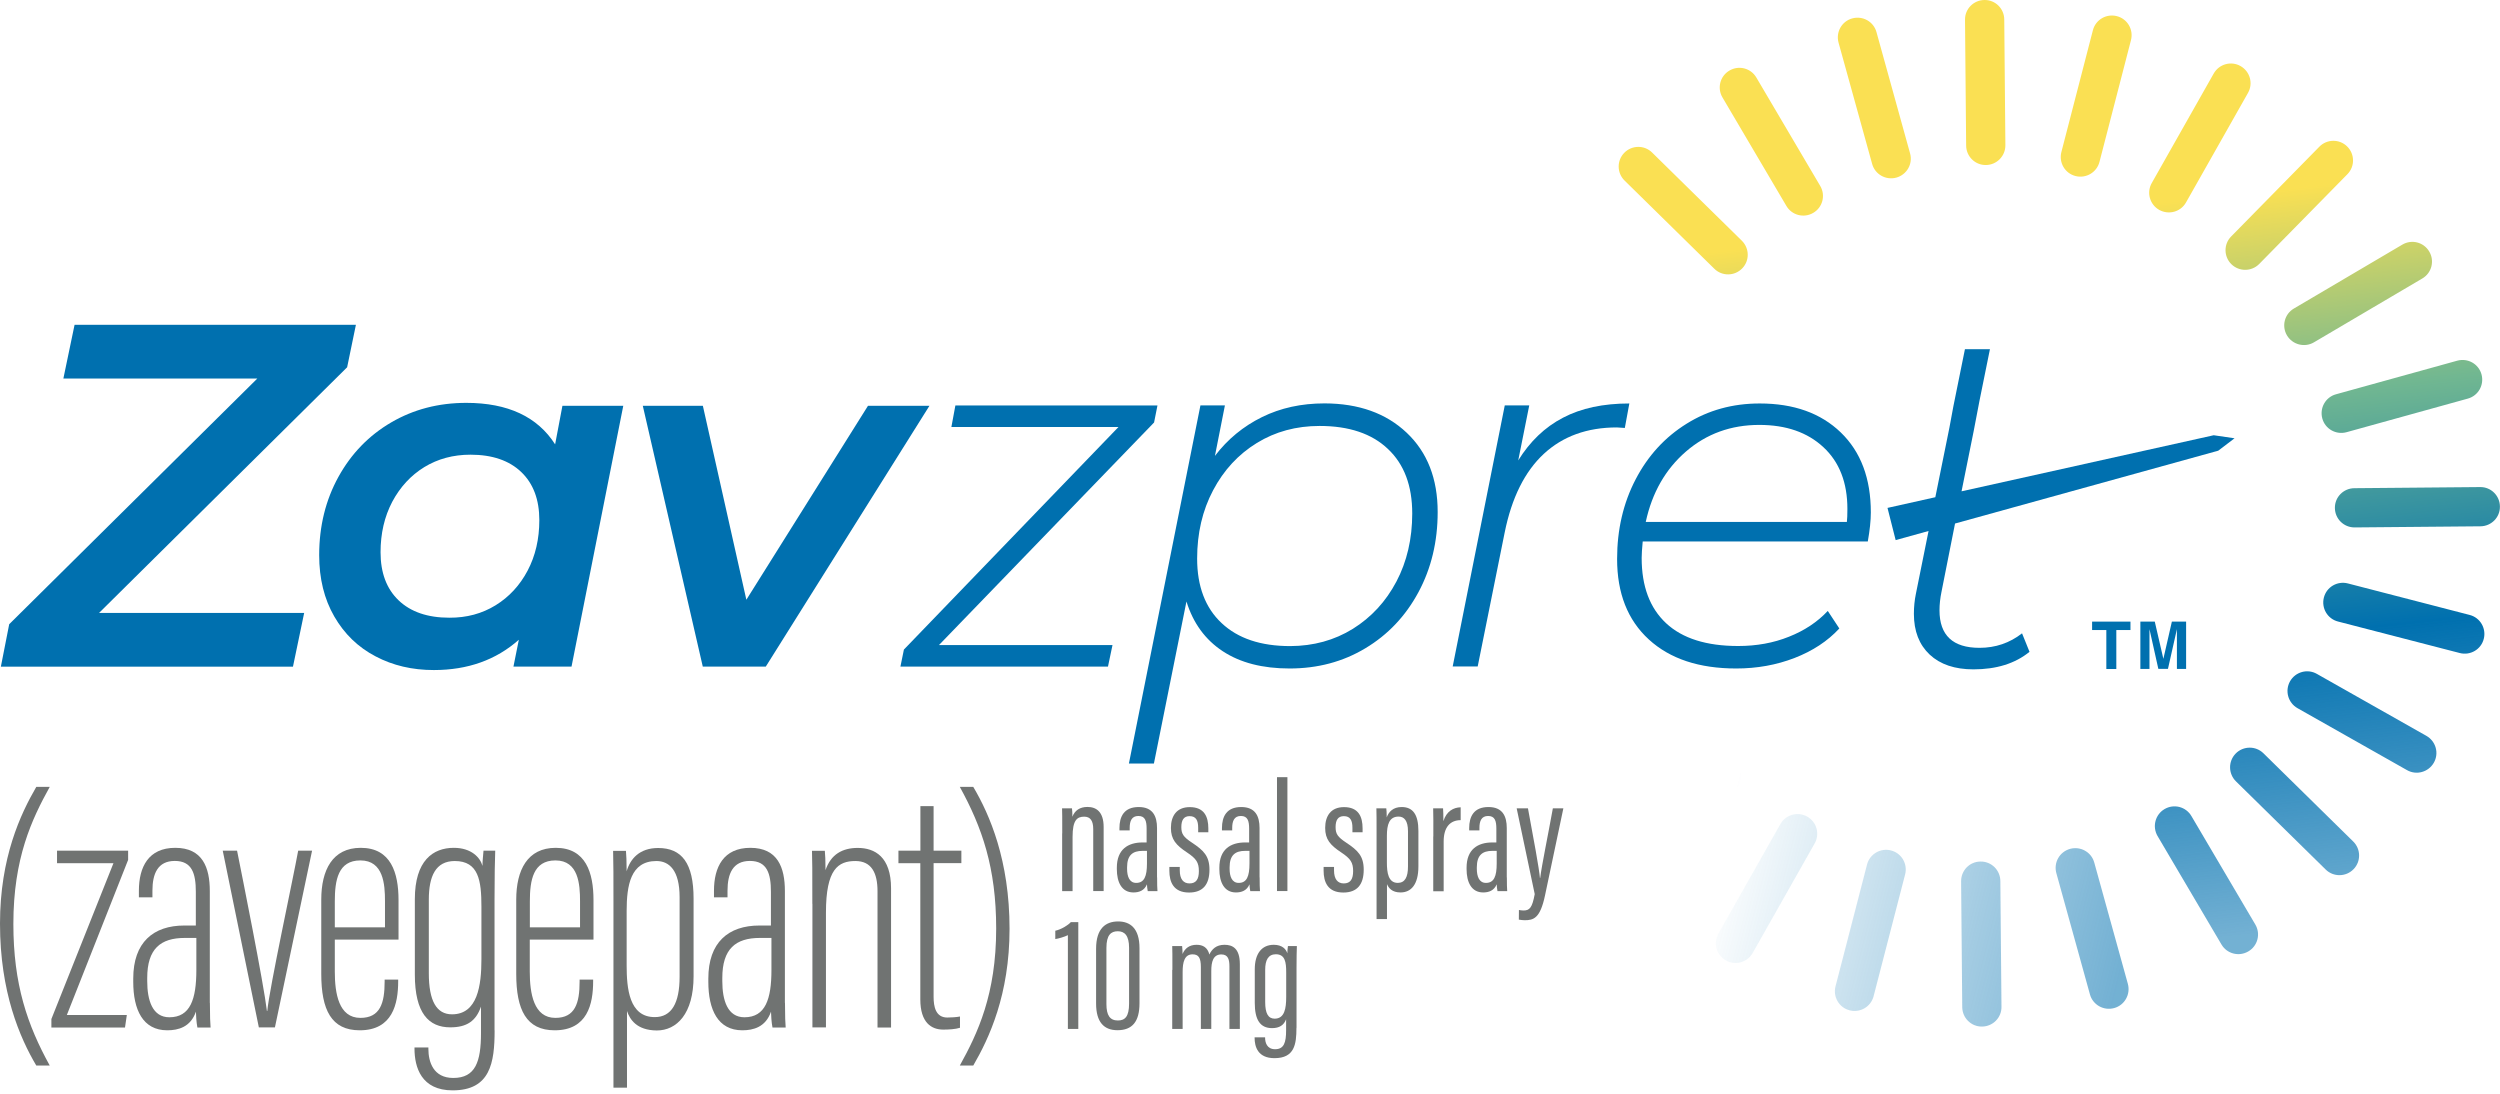 <svg width="288" height="126" viewBox="0 0 288 126" fill="none" xmlns="http://www.w3.org/2000/svg">
<g clip-path="url(#clip0_20_60)">
<path d="M39.99 42.31L11.41 70.61H35.04L33.75 76.8H0.1L1.06 71.91L29.64 43.61H7.3L8.59 37.42H41L39.99 42.31Z" fill="#0070AF"/>
<path d="M71.8 46.75L65.84 76.79H59.15L59.77 73.7C57.14 76.03 53.88 77.19 49.98 77.19C47.5 77.19 45.26 76.67 43.26 75.61C41.25 74.56 39.67 73.03 38.51 71.02C37.35 69.01 36.77 66.66 36.77 63.96C36.77 60.62 37.51 57.61 38.99 54.93C40.47 52.25 42.5 50.16 45.07 48.66C47.64 47.16 50.52 46.41 53.71 46.41C58.51 46.41 61.92 48.01 63.95 51.19L64.79 46.75H71.8ZM57.09 69.73C58.65 68.77 59.88 67.44 60.78 65.74C61.68 64.03 62.13 62.09 62.13 59.92C62.13 57.56 61.44 55.71 60.05 54.38C58.66 53.05 56.71 52.38 54.2 52.38C52.21 52.38 50.44 52.86 48.88 53.81C47.32 54.77 46.1 56.1 45.19 57.8C44.29 59.51 43.84 61.45 43.84 63.62C43.84 65.98 44.53 67.83 45.92 69.16C47.31 70.49 49.26 71.16 51.77 71.16C53.76 71.17 55.53 70.69 57.09 69.73Z" fill="#0070AF"/>
<path d="M107.07 46.75L88.22 76.79H80.96L74.05 46.75H80.97L85.98 69.09L99.99 46.75H107.07Z" fill="#0070AF"/>
<path d="M132.95 48.67L108.17 74.31H128.16L127.64 76.79H103.73L104.13 74.83L128.85 49.19H109.6L110.06 46.71H133.34L132.95 48.67Z" fill="#0070AF"/>
<path d="M162.05 49.85C164.43 52.1 165.62 55.14 165.62 58.98C165.62 62.4 164.88 65.48 163.4 68.23C161.92 70.98 159.88 73.13 157.29 74.68C154.7 76.24 151.78 77.01 148.56 77.01C145.45 77.01 142.88 76.35 140.86 75.02C138.84 73.69 137.45 71.78 136.68 69.29L132.93 87.96H130.05L138.29 46.7H141.11L139.96 52.52C141.42 50.6 143.23 49.11 145.38 48.05C147.53 46.99 149.93 46.47 152.59 46.47C156.52 46.48 159.67 47.6 162.05 49.85ZM155.85 72.44C157.98 71.11 159.65 69.3 160.87 66.99C162.08 64.69 162.69 62.07 162.69 59.15C162.69 55.96 161.76 53.48 159.89 51.72C158.03 49.95 155.4 49.07 152.02 49.07C149.33 49.07 146.92 49.72 144.79 51.03C142.66 52.34 140.98 54.15 139.75 56.48C138.52 58.8 137.91 61.43 137.91 64.35C137.91 67.54 138.85 70.02 140.73 71.78C142.61 73.55 145.24 74.43 148.63 74.43C151.31 74.42 153.72 73.76 155.85 72.44Z" fill="#0070AF"/>
<path d="M180.06 48.12C182.15 47.02 184.7 46.48 187.7 46.48L187.18 49.3L186.26 49.24C182.84 49.24 180.03 50.26 177.84 52.29C175.65 54.33 174.15 57.34 173.34 61.34L170.23 76.78H167.35L173.35 46.7H176.17L174.9 53.04C176.25 50.86 177.96 49.21 180.06 48.12Z" fill="#0070AF"/>
<path d="M189.24 62.38C189.16 63.23 189.12 63.86 189.12 64.28C189.12 67.55 190.06 70.05 191.94 71.8C193.82 73.55 196.59 74.42 200.24 74.42C202.35 74.42 204.3 74.07 206.09 73.35C207.88 72.64 209.37 71.65 210.56 70.38L211.89 72.4C210.54 73.86 208.82 74.99 206.73 75.8C204.63 76.61 202.4 77.01 200.01 77.01C195.74 77.01 192.39 75.9 189.95 73.67C187.51 71.44 186.29 68.35 186.29 64.39C186.29 61.01 187 57.96 188.42 55.23C189.84 52.5 191.8 50.36 194.3 48.81C196.8 47.25 199.6 46.48 202.72 46.48C206.64 46.48 209.75 47.59 212.06 49.82C214.37 52.05 215.52 55.12 215.52 59.04C215.52 59.96 215.4 61.08 215.17 62.38H189.24ZM194.23 52.01C191.87 54.05 190.32 56.75 189.59 60.13H212.76C212.8 59.78 212.82 59.29 212.82 58.63C212.82 55.6 211.9 53.22 210.05 51.51C208.21 49.8 205.75 48.95 202.67 48.95C199.41 48.95 196.59 49.97 194.23 52.01Z" fill="#0070AF"/>
<path d="M225.22 60.31L255.54 51.92L257.42 50.49L255.02 50.14L225.97 56.6L227.37 49.65L228.04 46.15L229.24 40.23H226.36L225.03 46.8L224.57 49.28L222.95 57.28L217.44 58.51L218.38 62.22L222.17 61.17L220.71 68.41C220.56 69.14 220.48 69.91 220.48 70.71C220.48 72.71 221.09 74.27 222.3 75.41C223.51 76.54 225.19 77.11 227.34 77.11C229.99 77.11 232.14 76.44 233.8 75.09L232.94 72.96C231.52 74.07 229.88 74.63 228.04 74.63C224.97 74.63 223.43 73.19 223.43 70.31C223.43 69.62 223.51 68.91 223.66 68.18L225.22 60.31Z" fill="#0070AF"/>
<path d="M5.73 90.65C3.67 94.37 1.54 98.84 1.54 106.44C1.54 113.42 3.16 118.09 5.73 122.75H4.18C2.28 119.54 0 114.28 0 106.4C0 98.79 2.37 93.77 4.18 90.65H5.73Z" fill="#707372"/>
<path d="M5.92 117.39L13.07 99.44H6.57V98H14.76V99.06L7.7 116.93H14.61L14.4 118.37H5.92V117.39Z" fill="#707372"/>
<path d="M24.18 115.53C24.18 117.03 24.22 117.95 24.26 118.37H22.74C22.62 117.76 22.58 116.95 22.57 116.54C21.96 118.32 20.54 118.69 19.27 118.69C16.45 118.69 15.35 116.32 15.35 113.1V112.73C15.35 108.56 17.66 106.62 21.24 106.62C21.68 106.62 22 106.62 22.56 106.62V102.74C22.56 100.63 22.12 99.18 20.14 99.18C18.16 99.18 17.56 100.67 17.56 102.61V103.37H16V102.61C16 99.88 17.1 97.67 20.19 97.67C23.34 97.67 24.17 99.95 24.17 102.65V115.53H24.18ZM22.62 108.05C22.3 108.05 21.69 108.05 21.29 108.05C18.5 108.05 16.96 109.3 16.96 112.66V113.03C16.96 115.25 17.57 117.19 19.51 117.19C21.93 117.19 22.62 115.1 22.62 111.73V108.05Z" fill="#707372"/>
<path d="M27.31 98C27.88 100.84 30.38 113.31 30.75 116.47H30.79C31.04 113.82 33.78 101.16 34.35 98H35.95L31.67 118.36H29.82L25.66 98H27.31Z" fill="#707372"/>
<path d="M38.57 108.25V111.94C38.57 114.44 39.02 117.26 41.52 117.26C43.79 117.26 44.31 115.56 44.31 113.09V112.85H45.87V113.05C45.87 115.65 45.22 118.69 41.44 118.69C38.18 118.69 37.01 116.35 37.01 112.19V103.64C37.01 100.23 38.3 97.67 41.56 97.67C45.04 97.67 45.91 100.56 45.91 103.68C45.91 104.7 45.91 107.1 45.91 108.24H38.57V108.25ZM44.35 106.83V103.8C44.35 101.89 44.18 99.12 41.52 99.12C38.94 99.12 38.57 101.41 38.57 103.84V106.83H44.35Z" fill="#707372"/>
<path d="M56.98 118.7C56.98 122.42 56.49 125.61 52.14 125.61C48.53 125.61 47.75 122.95 47.75 120.79V120.67H49.35V120.83C49.35 122.32 49.91 124.18 52.22 124.18C54.77 124.18 55.41 122.32 55.41 119V115.96C54.84 117.62 53.78 118.35 51.87 118.35C49.4 118.35 47.79 116.73 47.79 112.27V103.58C47.79 99.14 49.88 97.67 52.28 97.67C54.32 97.67 55.33 98.81 55.58 99.75C55.58 99.22 55.66 98.52 55.7 98H57.05C57.01 98.98 56.97 100.97 56.97 103.65V118.7H56.98ZM49.4 103.64V112.12C49.4 115.31 50.29 116.85 52.07 116.85C55.02 116.85 55.46 113.52 55.46 110.51V104.44C55.46 101.46 55.14 99.19 52.39 99.19C50.17 99.19 49.4 100.96 49.4 103.64Z" fill="#707372"/>
<path d="M61.03 108.25V111.94C61.03 114.44 61.48 117.26 63.98 117.26C66.25 117.26 66.77 115.56 66.77 113.09V112.85H68.33V113.05C68.33 115.65 67.68 118.69 63.9 118.69C60.64 118.69 59.47 116.35 59.47 112.19V103.64C59.47 100.23 60.76 97.67 64.02 97.67C67.5 97.67 68.37 100.56 68.37 103.68C68.37 104.7 68.37 107.1 68.37 108.24H61.03V108.25ZM66.82 106.83V103.8C66.82 101.89 66.65 99.12 63.99 99.12C61.41 99.12 61.04 101.41 61.04 103.84V106.83H66.82Z" fill="#707372"/>
<path d="M72.23 116.47V125.3H70.67V103.92C70.67 101.11 70.67 99.36 70.63 98.02H72.11C72.15 98.51 72.19 99.2 72.19 100.37C72.6 98.95 73.66 97.69 75.82 97.69C78.55 97.69 79.9 99.45 79.9 103.52V112.47C79.9 116.8 77.95 118.71 75.66 118.71C73.34 118.69 72.56 117.44 72.23 116.47ZM78.29 112.53V103.35C78.29 100.24 77.08 99.19 75.62 99.19C72.64 99.19 72.19 102 72.19 104.95V111.2C72.19 113.87 72.48 117.17 75.42 117.17C77.36 117.18 78.29 115.56 78.29 112.53Z" fill="#707372"/>
<path d="M90.43 115.53C90.43 117.03 90.47 117.95 90.51 118.37H88.99C88.87 117.76 88.83 116.95 88.82 116.54C88.21 118.32 86.79 118.69 85.52 118.69C82.7 118.69 81.6 116.32 81.6 113.1V112.73C81.6 108.56 83.91 106.62 87.49 106.62C87.93 106.62 88.25 106.62 88.81 106.62V102.74C88.81 100.63 88.37 99.18 86.39 99.18C84.41 99.18 83.81 100.67 83.81 102.61V103.37H82.25V102.61C82.25 99.88 83.35 97.67 86.44 97.67C89.59 97.67 90.42 99.95 90.42 102.65V115.53H90.43ZM88.87 108.05C88.55 108.05 87.94 108.05 87.54 108.05C84.75 108.05 83.21 109.3 83.21 112.66V113.03C83.21 115.25 83.82 117.19 85.76 117.19C88.18 117.19 88.87 115.1 88.87 111.73V108.05Z" fill="#707372"/>
<path d="M93.58 104.12C93.58 100.09 93.58 99.1 93.54 98.01H95.02C95.06 98.46 95.1 99.07 95.1 100.24C95.71 98.42 97.05 97.68 98.81 97.68C100.78 97.68 102.65 98.71 102.65 102.34V118.37H101.09V102.67C101.09 100.56 100.4 99.19 98.54 99.19C96.56 99.19 95.15 100.12 95.15 105.12V118.36H93.59V104.12H93.58Z" fill="#707372"/>
<path d="M103.51 98H106.03V92.87H107.55V98H110.75V99.43H107.55V114.83C107.55 115.97 107.79 117.22 109.13 117.22C109.54 117.22 110.23 117.18 110.59 117.1V118.4C110.06 118.57 109.28 118.61 108.66 118.61C107.29 118.61 106.02 117.8 106.02 115.13V99.44H103.5V98H103.51Z" fill="#707372"/>
<path d="M110.57 122.75C112.63 119.03 114.76 114.56 114.76 106.96C114.76 99.98 113.14 95.31 110.57 90.65H112.12C114.02 93.86 116.3 99.12 116.3 107C116.3 114.61 113.93 119.63 112.12 122.75H110.57Z" fill="#707372"/>
<path d="M122.37 96.01C122.37 94.1 122.37 93.6 122.35 93.12H123.49C123.52 93.33 123.54 93.66 123.54 94.09C123.82 93.36 124.4 92.96 125.28 92.96C126.3 92.96 127.14 93.53 127.14 95.27V102.65H125.94V95.52C125.94 94.58 125.63 94.08 124.9 94.08C124.07 94.08 123.56 94.49 123.56 96.41V102.66H122.36V96.01H122.37Z" fill="#707372"/>
<path d="M133.3 101.08C133.3 101.74 133.31 102.4 133.34 102.66H132.22C132.17 102.42 132.13 102.04 132.13 101.87C131.83 102.6 131.22 102.81 130.57 102.81C129.21 102.81 128.66 101.61 128.66 100.13V99.96C128.66 97.85 129.94 97.05 131.63 97.05C131.78 97.05 131.9 97.05 132.09 97.05V95.47C132.09 94.58 131.93 94 131.14 94C130.36 94 130.14 94.6 130.14 95.38V95.66H128.96V95.4C128.96 94.08 129.48 92.97 131.18 92.97C132.8 92.97 133.29 94.02 133.29 95.39V101.08H133.3ZM132.13 98.02C132.01 98.02 131.76 98.02 131.63 98.02C130.5 98.02 129.84 98.5 129.84 99.92V100.08C129.84 100.97 130.11 101.71 130.89 101.71C131.82 101.71 132.13 100.95 132.13 99.48V98.02Z" fill="#707372"/>
<path d="M135.91 99.86V100.27C135.91 101.28 136.33 101.77 137.03 101.77C137.8 101.77 138.11 101.28 138.11 100.35C138.11 99.36 137.81 98.91 136.74 98.2C135.47 97.36 134.89 96.69 134.89 95.38C134.89 94.02 135.53 92.98 137.06 92.98C138.72 92.98 139.2 94.07 139.2 95.43V95.88H138.03V95.37C138.03 94.52 137.79 94.02 137.04 94.02C136.36 94.02 136.09 94.49 136.09 95.28C136.09 96.07 136.33 96.42 137.31 97.07C138.65 97.96 139.33 98.61 139.33 100.19C139.33 101.89 138.58 102.82 136.98 102.82C135.18 102.82 134.71 101.6 134.71 100.3V99.87H135.91V99.86Z" fill="#707372"/>
<path d="M145.11 101.08C145.11 101.74 145.12 102.4 145.15 102.66H144.03C143.98 102.42 143.94 102.04 143.94 101.87C143.64 102.6 143.03 102.81 142.38 102.81C141.02 102.81 140.47 101.61 140.47 100.13V99.96C140.47 97.85 141.75 97.05 143.44 97.05C143.59 97.05 143.71 97.05 143.9 97.05V95.47C143.9 94.58 143.74 94 142.95 94C142.17 94 141.95 94.6 141.95 95.38V95.66H140.77V95.4C140.77 94.08 141.29 92.97 142.99 92.97C144.61 92.97 145.1 94.02 145.1 95.39V101.08H145.11ZM143.94 98.02C143.82 98.02 143.57 98.02 143.44 98.02C142.31 98.02 141.65 98.5 141.65 99.92V100.08C141.65 100.97 141.92 101.71 142.7 101.71C143.63 101.71 143.94 100.95 143.94 99.48V98.02Z" fill="#707372"/>
<path d="M147.11 102.65V89.53H148.31V102.65H147.11Z" fill="#707372"/>
<path d="M153.68 99.86V100.27C153.68 101.28 154.1 101.77 154.8 101.77C155.57 101.77 155.88 101.28 155.88 100.35C155.88 99.36 155.58 98.91 154.51 98.2C153.24 97.36 152.66 96.69 152.66 95.38C152.66 94.02 153.3 92.98 154.83 92.98C156.49 92.98 156.97 94.07 156.97 95.43V95.88H155.8V95.37C155.8 94.52 155.56 94.02 154.81 94.02C154.13 94.02 153.86 94.49 153.86 95.28C153.86 96.07 154.1 96.42 155.08 97.07C156.42 97.96 157.1 98.61 157.1 100.19C157.1 101.89 156.35 102.82 154.75 102.82C152.95 102.82 152.48 101.6 152.48 100.3V99.87H153.68V99.86Z" fill="#707372"/>
<path d="M159.78 101.85V105.88H158.58V95.87C158.58 94.57 158.58 93.72 158.56 93.12H159.7C159.73 93.33 159.75 93.69 159.75 94.16C159.98 93.52 160.49 92.97 161.47 92.97C162.77 92.97 163.4 93.84 163.4 95.73V99.81C163.4 101.9 162.56 102.81 161.34 102.81C160.36 102.81 159.97 102.3 159.78 101.85ZM162.2 99.83V95.75C162.2 94.53 161.75 94.07 161.12 94.07C160.03 94.07 159.77 95.01 159.77 96.29V99.37C159.77 100.51 159.92 101.71 161.03 101.71C161.86 101.7 162.2 101.03 162.2 99.83Z" fill="#707372"/>
<path d="M165.12 96.37C165.12 94.84 165.13 93.94 165.1 93.12H166.24C166.26 93.39 166.28 93.93 166.28 94.6C166.63 93.45 167.44 93.02 168.27 93V94.48C167.07 94.49 166.31 95.27 166.31 96.94V102.67H165.11V96.37H165.12Z" fill="#707372"/>
<path d="M173.59 101.08C173.59 101.74 173.6 102.4 173.63 102.66H172.51C172.46 102.42 172.42 102.04 172.42 101.87C172.12 102.6 171.51 102.81 170.86 102.81C169.5 102.81 168.95 101.61 168.95 100.13V99.96C168.95 97.85 170.23 97.05 171.92 97.05C172.07 97.05 172.19 97.05 172.38 97.05V95.47C172.38 94.58 172.22 94 171.43 94C170.65 94 170.43 94.6 170.43 95.38V95.66H169.25V95.4C169.25 94.08 169.77 92.97 171.47 92.97C173.09 92.97 173.58 94.02 173.58 95.39V101.08H173.59ZM172.42 98.02C172.3 98.02 172.05 98.02 171.92 98.02C170.79 98.02 170.13 98.5 170.13 99.92V100.08C170.13 100.97 170.4 101.71 171.18 101.71C172.11 101.71 172.42 100.95 172.42 99.48V98.02Z" fill="#707372"/>
<path d="M176.02 93.12C176.68 96.67 177.31 100.06 177.4 101.14H177.43C177.62 99.62 178.32 96.28 178.89 93.12H180.1L177.98 103.18C177.42 105.81 176.66 106.01 175.63 106.01C175.41 106.01 175.15 105.97 174.97 105.94L174.98 104.83C175.07 104.85 175.33 104.89 175.5 104.89C176.22 104.89 176.51 104.57 176.8 103L174.72 93.12H176.02Z" fill="#707372"/>
<path d="M123.02 118.53V107.73C122.68 107.91 121.9 108.14 121.57 108.18V107.22C122.26 107.07 123.05 106.58 123.36 106.23H124.22V118.53H123.02Z" fill="#707372"/>
<path d="M131.27 109.23V115.58C131.27 117.72 130.42 118.68 128.73 118.68C127.18 118.68 126.27 117.75 126.27 115.61V109.29C126.27 106.94 127.39 106.15 128.81 106.15C130.19 106.15 131.27 106.93 131.27 109.23ZM127.46 109.2V115.67C127.46 116.96 127.86 117.56 128.78 117.56C129.6 117.56 130.07 117.11 130.07 115.62V109.19C130.07 107.77 129.55 107.28 128.77 107.28C127.99 107.28 127.46 107.7 127.46 109.2Z" fill="#707372"/>
<path d="M135.06 111.73C135.06 110.04 135.06 109.46 135.04 108.99H136.18C136.22 109.27 136.22 109.58 136.23 109.9C136.5 109.25 137.02 108.84 137.85 108.84C138.57 108.84 139.11 109.14 139.32 109.96C139.6 109.36 140.1 108.84 141.06 108.84C141.97 108.84 142.83 109.23 142.83 111.07V118.53H141.63V111.33C141.63 110.56 141.49 109.95 140.7 109.95C139.75 109.95 139.54 110.81 139.54 111.86V118.53H138.34V111.41C138.34 110.34 138.08 109.94 137.38 109.94C136.46 109.94 136.24 110.83 136.24 111.96V118.53H135.04V111.73H135.06Z" fill="#707372"/>
<path d="M149.35 118.41C149.35 120.3 149.13 121.9 146.82 121.9C144.9 121.9 144.53 120.58 144.53 119.55V119.5H145.74V119.56C145.74 120.08 145.94 120.87 146.89 120.87C147.92 120.87 148.16 120.1 148.16 118.69V117.42C147.9 118.1 147.39 118.44 146.54 118.44C145.15 118.44 144.55 117.45 144.55 115.54V111.66C144.55 109.89 145.33 108.84 146.74 108.84C147.71 108.84 148.16 109.35 148.3 109.82C148.3 109.56 148.34 109.2 148.37 108.99H149.4C149.38 109.5 149.36 110.38 149.36 111.53V118.41H149.35ZM145.75 111.72V115.44C145.75 116.73 146.09 117.35 146.84 117.35C147.99 117.35 148.17 116.16 148.17 114.84V112.02C148.17 110.85 148.05 109.93 146.97 109.93C146.1 109.94 145.75 110.6 145.75 111.72Z" fill="#707372"/>
<path d="M248.55 96.31L255.91 108.8C256.54 109.88 257.93 110.24 259.01 109.6C260.09 108.97 260.45 107.58 259.81 106.5L252.45 94.01C251.82 92.93 250.43 92.57 249.35 93.21C248.28 93.84 247.92 95.23 248.55 96.31ZM257.58 90.01L267.92 100.17C268.81 101.05 270.25 101.03 271.12 100.14C272 99.25 271.98 97.81 271.09 96.94L260.75 86.78C259.86 85.9 258.42 85.92 257.55 86.81C256.68 87.7 256.69 89.13 257.58 90.01ZM264.67 81.58L277.29 88.72C278.38 89.34 279.76 88.95 280.38 87.86C281 86.77 280.61 85.39 279.52 84.77L266.9 77.63C265.81 77.01 264.43 77.4 263.81 78.49C263.2 79.58 263.58 80.96 264.67 81.58ZM269.34 71.6L283.37 75.23C284.58 75.54 285.82 74.82 286.13 73.6C286.44 72.39 285.72 71.15 284.5 70.84L270.47 67.21C269.26 66.9 268.02 67.62 267.71 68.84C267.4 70.06 268.13 71.29 269.34 71.6ZM271.26 60.76L285.75 60.63C287 60.62 288.01 59.6 287.99 58.35C287.98 57.1 286.96 56.09 285.71 56.11L271.22 56.24C269.97 56.25 268.96 57.27 268.98 58.52C268.99 59.77 270.01 60.77 271.26 60.76ZM270.32 49.79L284.29 45.92C285.5 45.59 286.2 44.34 285.87 43.13C285.54 41.92 284.29 41.22 283.08 41.55L269.11 45.42C267.9 45.75 267.2 47 267.53 48.21C267.86 49.42 269.11 50.12 270.32 49.79ZM266.56 39.44L279.05 32.08C280.13 31.45 280.49 30.06 279.85 28.98C279.22 27.9 277.83 27.54 276.75 28.18L264.26 35.54C263.18 36.17 262.82 37.56 263.46 38.64C264.1 39.71 265.49 40.07 266.56 39.44ZM260.26 30.41L270.42 20.07C271.3 19.18 271.28 17.74 270.39 16.87C269.5 15.99 268.06 16.01 267.19 16.9L257.03 27.24C256.15 28.13 256.17 29.57 257.06 30.44C257.95 31.31 259.38 31.3 260.26 30.41ZM251.83 23.32L258.97 10.7C259.59 9.61 259.2 8.23 258.11 7.61C257.02 6.99 255.64 7.38 255.02 8.47L247.88 21.09C247.26 22.18 247.65 23.56 248.74 24.18C249.84 24.79 251.22 24.41 251.83 23.32ZM241.86 18.65L245.49 4.62C245.8 3.41 245.08 2.17 243.86 1.86C242.65 1.55 241.41 2.27 241.1 3.49L237.47 17.52C237.16 18.73 237.88 19.97 239.1 20.28C240.31 20.59 241.55 19.86 241.86 18.65ZM231.02 16.73L230.89 2.24C230.88 0.99 229.86 -0.02 228.61 0C227.36 0.01 226.35 1.03 226.37 2.28L226.5 16.77C226.51 18.02 227.53 19.03 228.78 19.01C230.02 19 231.03 17.98 231.02 16.73ZM220.04 17.67L216.17 3.7C215.84 2.49 214.59 1.79 213.38 2.12C212.17 2.45 211.47 3.7 211.8 4.91L215.67 18.88C216 20.09 217.25 20.79 218.46 20.46C219.67 20.12 220.38 18.88 220.04 17.67ZM209.69 21.42L202.33 8.93C201.7 7.85 200.31 7.49 199.23 8.13C198.15 8.76 197.79 10.15 198.43 11.23L205.79 23.72C206.42 24.8 207.81 25.16 208.89 24.52C209.97 23.89 210.33 22.5 209.69 21.42ZM200.66 27.73L190.32 17.57C189.43 16.69 187.99 16.71 187.12 17.6C186.24 18.49 186.26 19.93 187.15 20.8L197.49 30.96C198.38 31.84 199.82 31.82 200.69 30.93C201.57 30.04 201.55 28.61 200.66 27.73Z" fill="url(#paint0_linear_20_60)"/>
<path d="M196.68 87.84L186.52 98.18C185.64 99.07 185.66 100.51 186.55 101.38C187.44 102.26 188.88 102.24 189.75 101.35L199.91 91.01C200.79 90.12 200.77 88.68 199.88 87.81C198.99 86.94 197.55 86.95 196.68 87.84ZM205.1 94.93L197.96 107.55C197.34 108.64 197.73 110.02 198.82 110.64C199.91 111.26 201.29 110.87 201.91 109.78L209.05 97.16C209.67 96.07 209.28 94.69 208.19 94.07C207.1 93.46 205.72 93.84 205.1 94.93ZM215.08 99.6L211.45 113.63C211.14 114.84 211.86 116.08 213.08 116.39C214.29 116.7 215.53 115.98 215.84 114.76L219.47 100.73C219.78 99.52 219.06 98.28 217.84 97.97C216.63 97.66 215.39 98.39 215.08 99.6ZM225.92 101.53L226.05 116.02C226.06 117.27 227.08 118.28 228.33 118.26C229.58 118.25 230.59 117.23 230.57 115.98L230.44 101.49C230.43 100.24 229.41 99.23 228.16 99.25C226.91 99.25 225.91 100.27 225.92 101.53ZM236.89 100.58L240.76 114.55C241.09 115.76 242.34 116.46 243.55 116.13C244.76 115.8 245.46 114.55 245.13 113.34L241.26 99.37C240.93 98.16 239.68 97.46 238.47 97.79C237.26 98.13 236.56 99.37 236.89 100.58Z" fill="url(#paint1_linear_20_60)"/>
<path d="M245.43 71.61V72.58H243.8V77.07H242.65V72.58H241.01V71.61H245.43Z" fill="#0070AF"/>
<path d="M247.63 77.06H246.57V71.61H248.23L249.22 75.9L250.2 71.61H251.84V77.06H250.78V73.37C250.78 73.26 250.78 73.12 250.78 72.92C250.78 72.73 250.78 72.58 250.78 72.48L249.75 77.05H248.64L247.62 72.48C247.62 72.58 247.62 72.73 247.62 72.92C247.62 73.11 247.62 73.26 247.62 73.37V77.06H247.63Z" fill="#0070AF"/>
</g>
<defs>
<linearGradient id="paint0_linear_20_60" x1="233.264" y1="2.686" x2="244.986" y2="109.176" gradientUnits="userSpaceOnUse">
<stop offset="0.208" stop-color="#FAE053"/>
<stop offset="0.428" stop-color="#71B791"/>
<stop offset="0.686" stop-color="#0070AF"/>
<stop offset="1" stop-color="#0070AF" stop-opacity="0.55"/>
</linearGradient>
<linearGradient id="paint1_linear_20_60" x1="197.653" y1="99.74" x2="244.489" y2="111.425" gradientUnits="userSpaceOnUse">
<stop stop-color="#0070AF" stop-opacity="0"/>
<stop offset="0.637" stop-color="#0070AF" stop-opacity="0.36"/>
<stop offset="1" stop-color="#0070AF" stop-opacity="0.55"/>
</linearGradient>
<clipPath id="clip0_20_60">
<rect width="287.99" height="125.61" fill="white"/>
</clipPath>
</defs>
</svg>

